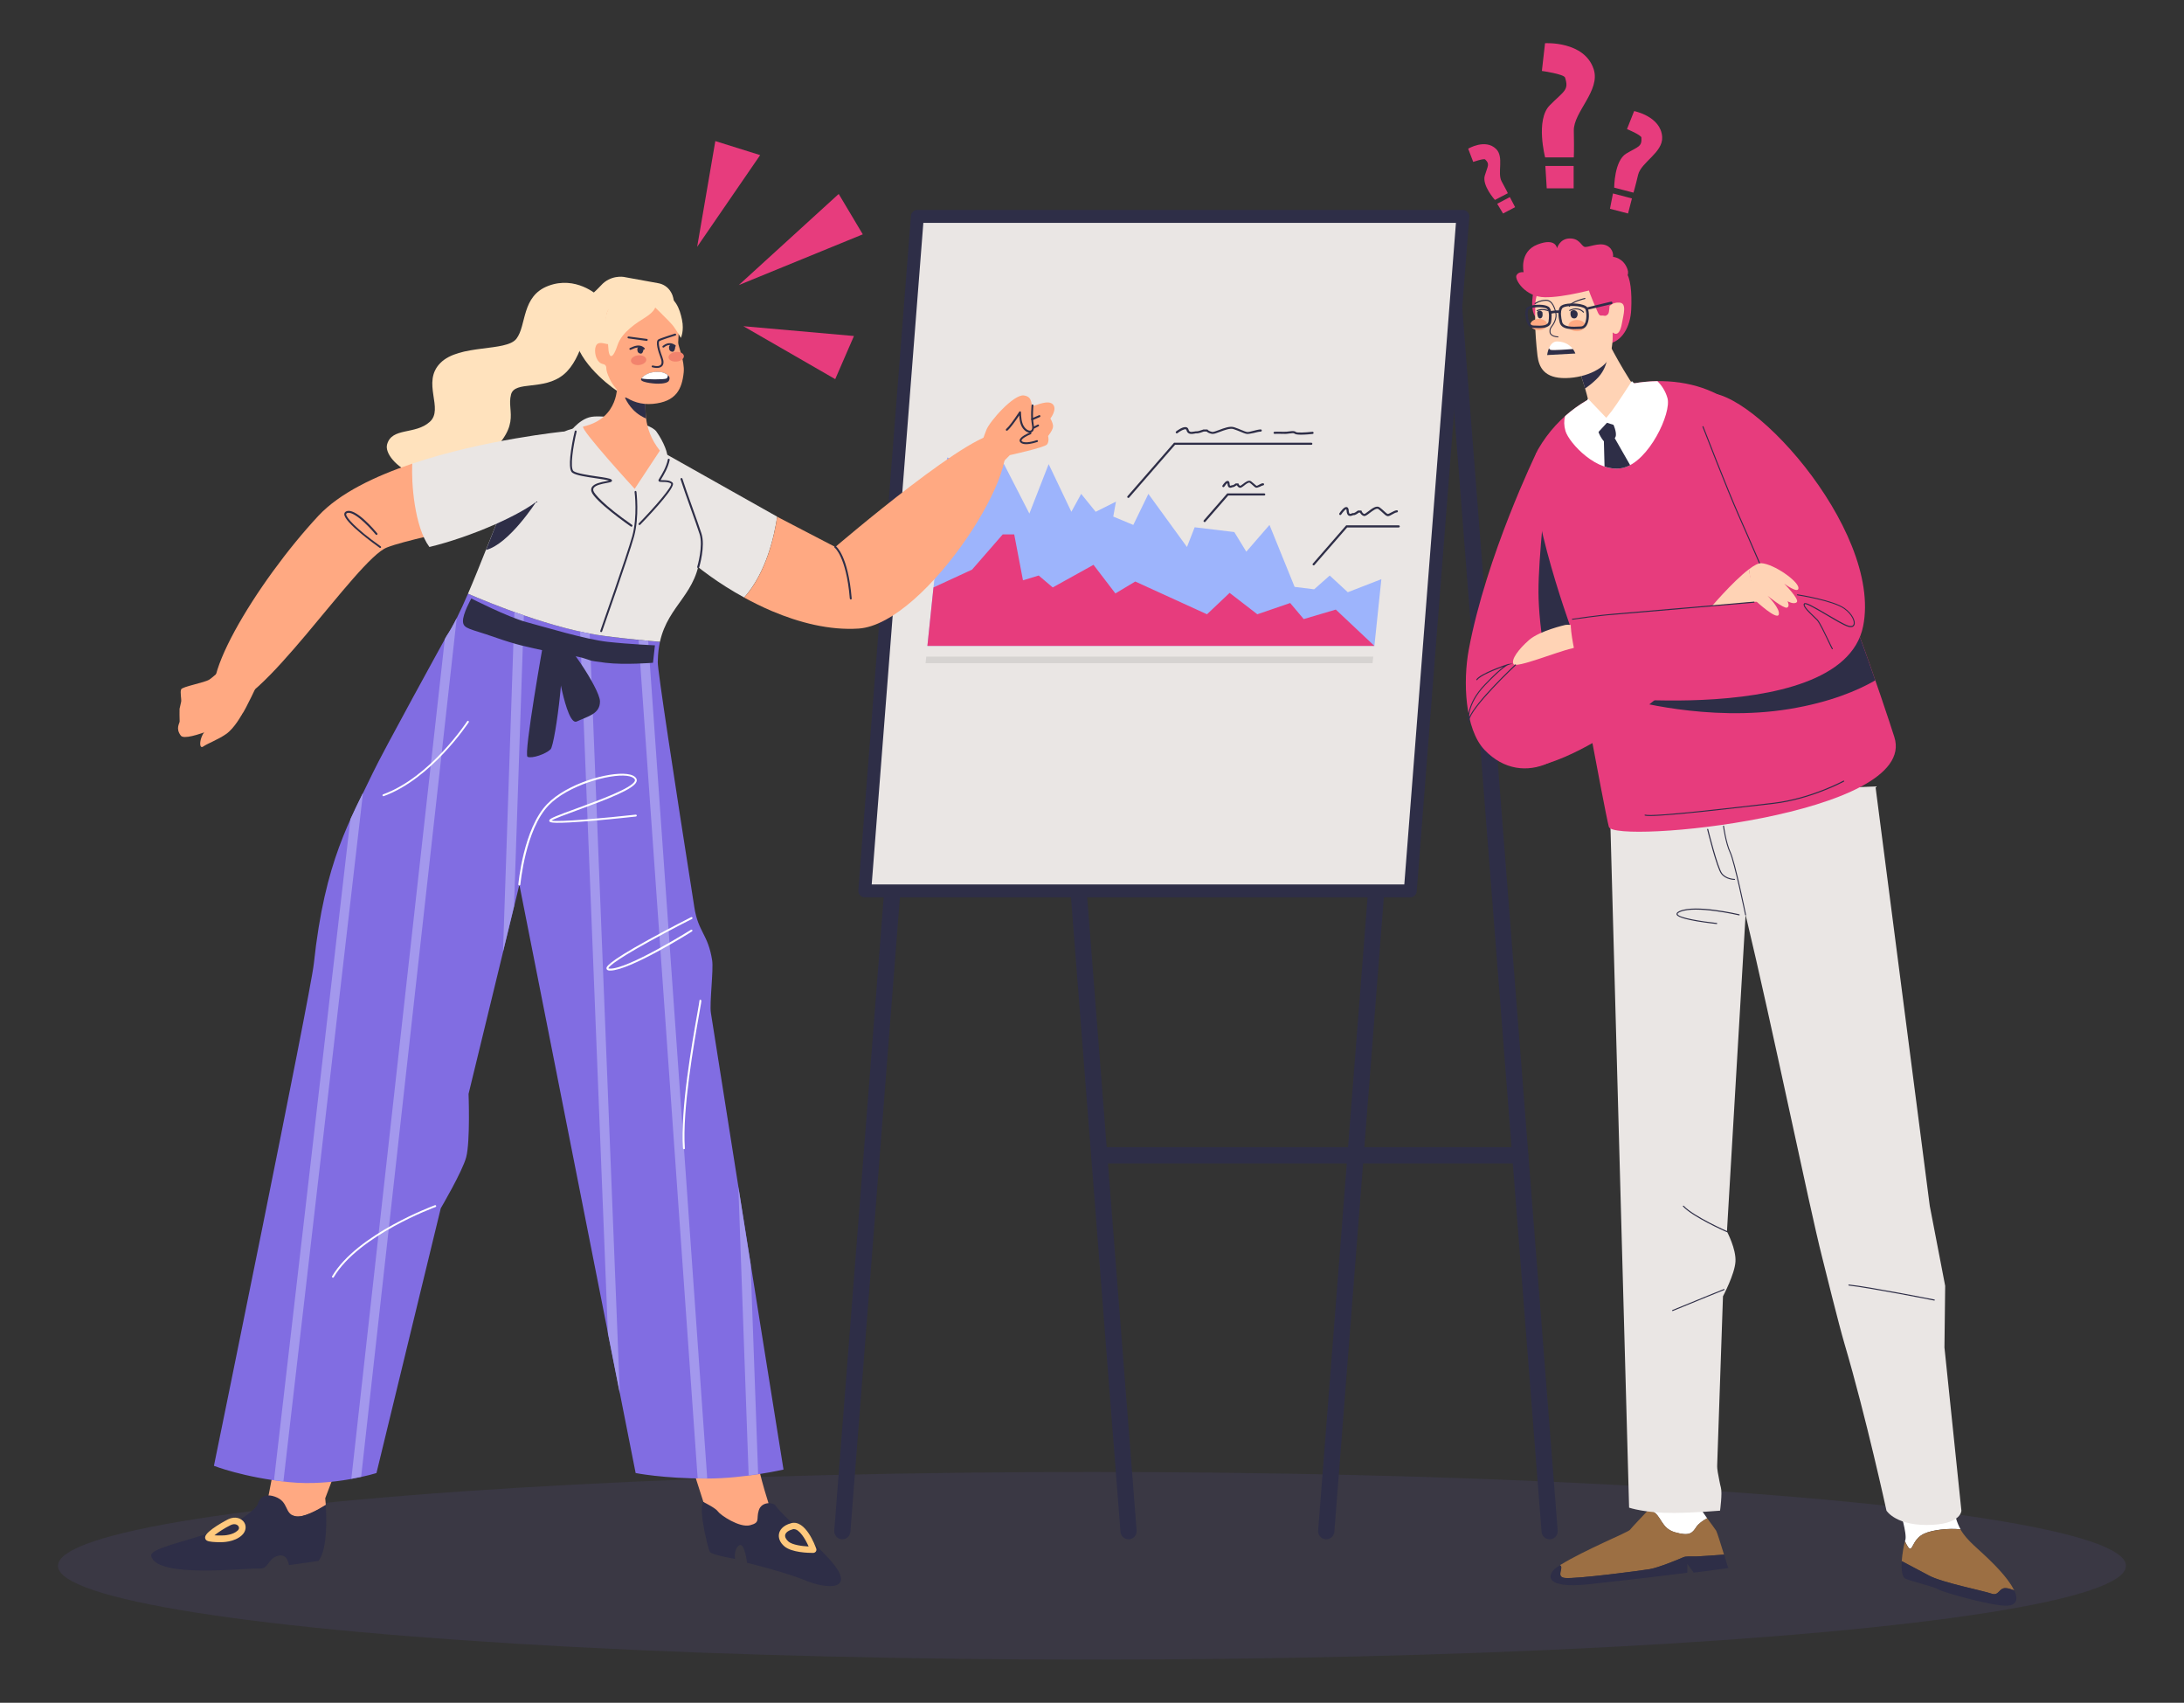 <svg version="1.1" id="_1" xmlns="http://www.w3.org/2000/svg" x="0" y="0" viewBox="0 0 2694.1 2100" style="enable-background:new 0 0 2694.1 2100" xml:space="preserve"><rect x="0" y="0" width="2694.1" height="2100" fill="#333333" stroke="none"/><style>.st1{fill:#2e2e47}.st2{fill:#eae6e4}.st4{fill:#e73c7d}.st6{fill:#fff}.st7{fill:#9c6f43}.st8{fill:#ffd3b5}.st9{fill:#ffa982}.st11{fill:#ffc97d}.st12{fill:#ffe2bd}.st14{fill:#f2836d}.st15{fill:#a398ed}</style><ellipse cx="1347" cy="1931.1" rx="1275.5" ry="115.7" style="opacity:.1;fill:#816de2"/><path class="st1" d="M1875.3 1434.9H1356c-5.5 0-10-4.5-10-10s4.5-10 10-10h519.3c5.5 0 10 4.5 10 10-.1 5.5-4.5 10-10 10z"/><path class="st1" d="M1911.5 1898.4c-5.1 0-9.5-4-9.9-9.2L1777.5 299.7c-.4-5.5 3.7-10.3 9.2-10.7 5.5-.4 10.3 3.7 10.7 9.2l124.1 1589.5c.4 5.5-3.7 10.3-9.2 10.7h-.8zM1392.1 1898.4c-5.1 0-9.5-4-9.9-9.2L1258.1 299.7c-.4-5.5 3.7-10.3 9.2-10.7 5.5-.4 10.3 3.7 10.7 9.2l124.1 1589.5c.4 5.5-3.7 10.3-9.2 10.7h-.8zM1039.1 1898.4h-.8c-5.5-.4-9.6-5.2-9.2-10.7l124.1-1589.5c.4-5.5 5.2-9.6 10.7-9.2 5.5.4 9.6 5.2 9.2 10.7L1049 1889.2c-.4 5.2-4.7 9.2-9.9 9.2zM1636 1898.4h-.8c-5.5-.4-9.6-5.2-9.2-10.7l124.1-1589.5c.4-5.5 5.2-9.6 10.7-9.2 5.5.4 9.6 5.2 9.2 10.7l-124 1589.5c-.5 5.2-4.8 9.2-10 9.2z"/><path class="st2" d="M1739.7 1098.8h-673l64.9-831.9h673z"/><path class="st1" d="M1739.7 1106.7h-673c-2.2 0-4.3-.9-5.8-2.6-1.5-1.6-2.3-3.8-2.1-6l64.9-831.9c.3-4.1 3.8-7.3 7.9-7.3h673c2.2 0 4.3.9 5.8 2.6 1.5 1.6 2.3 3.8 2.1 6l-64.9 831.9c-.3 4.1-3.8 7.3-7.9 7.3zm-664.4-15.9h657l63.7-815.9h-657l-63.7 815.9z"/><path style="fill:#9db4fc" d="M1168.3 564.3 1144 796.6h551.4l8.6-82.3-41.4 16.1-22.3-20.6-19.2 17-24.1-3-31-76.4-28.6 33-14.8-24.2-48.9-5.9-9.5 24.3-47.6-65.5-18.6 38.3-24.7-10.3 3.3-18.4-25 12.5-17.9-22.1-12.1 22.1-28-58.8-23.8 61-31.3-61h-30.6z"/><path class="st4" d="m1151.5 724.5 47.6-22 37.8-43.4h14.2l10.8 56.6 19.4-5.9 17.3 14.7 50.3-27.9 27 35.3 24.5-14.7 88.5 40.4 27.9-26.4 34.2 26.4 40.5-13.9 16.7 19.8 39.6-11.7 47.6 44.8H1144z"/><path style="fill:#d6d3d1" d="M1693.1 817.9h-551.4l.9-8.1H1694z"/><path class="st1" d="M1391.9 614.1c-.3 0-.6-.1-.9-.3-.6-.5-.6-1.3-.1-1.9l57.4-65.9h169.3c.7 0 1.3.6 1.3 1.3 0 .7-.6 1.3-1.3 1.3h-168.1l-56.6 65c-.3.4-.7.5-1 .5zM1539 535.2h-.6c-2.1-.2-4.8-1.3-8.1-2.7-2.5-1-5.3-2.2-8.7-3.3-4.2-1.4-11.2 1.3-16.8 3.4-4.3 1.6-7.6 2.9-9.8 2.5-3.6-.6-5.8-2.1-6.6-2.9h-3.4c-1.6.6-6.9 2.6-9.1 2.2-.3-.1-1.3.1-2 .3-3.1.6-8.9 1.7-10.3-4.2-.2-.8-.6-1-.8-1-2-.7-7.3 2.3-10.3 4.7-.6.4-1.4.3-1.9-.2-.5-.6-.3-1.4.2-1.9 1.4-1.1 8.7-6.6 12.9-5.1.9.3 2 1.1 2.5 3 .7 2.9 2.8 3 7.2 2.2 1.2-.2 2.2-.4 2.9-.3 1 .2 4.9-1 7.9-2.1l.2-.1h5.1l.4.5c.1.1 1.7 1.8 5.5 2.5 1.4.2 5-1.1 8.4-2.4 6.3-2.4 13.5-5.1 18.6-3.4 3.4 1.1 6.3 2.3 8.9 3.4 3.1 1.3 5.6 2.3 7.3 2.5 1.5.1 4.4-.6 7.3-1.4 3.2-.8 6.5-1.7 9.3-1.8.7 0 1.3.6 1.3 1.3 0 .7-.5 1.3-1.3 1.4-2.5.1-5.6.9-8.7 1.7-2.9.5-5.6 1.2-7.5 1.2zM1604.9 536.1c-3.7 0-6.9-.3-8-1.3-1.1-.9-3.2-.6-6-.2-2.2.3-4.7.7-7.5.5-6.4-.3-11 0-11 0-.7 0-1.4-.5-1.4-1.2s.5-1.4 1.2-1.4c.2 0 4.7-.3 11.3 0 2.6.1 5-.2 7.1-.5 3.3-.4 6.1-.8 8 .8 1.4 1.1 11.6.7 20.3-.3.7-.1 1.4.4 1.5 1.2.1.7-.4 1.4-1.2 1.5-2.7.3-9 .9-14.3.9zM1486 643.9c-.3 0-.6-.1-.9-.3-.6-.5-.6-1.3-.1-1.9l28.9-33.2h45.6c.7 0 1.3.6 1.3 1.3 0 .7-.6 1.3-1.3 1.3h-44.4l-28.1 32.3c-.3.3-.6.5-1 .5zM1550.1 601.5h-.5c-1.3-.3-2.5-1.4-4.1-2.9-1.1-1-2.4-2.2-3.8-3.2-1.3-1-4.7 1.6-6.9 3.4-2.5 1.9-4.2 3.2-5.7 2.7-1.7-.6-2.7-1.9-3.2-2.9h-.7c-2.9 2.2-4.2 2.3-4.8 2.2-.1 0-.3.1-.5.2-.9.4-2.5 1-3.9.1-1.1-.7-1.7-2.2-1.8-4.5 0-.4-.1-.6-.1-.8-.9.5-2.5 2.4-3.9 4.4-.4.6-1.2.8-1.8.4-.6-.4-.8-1.2-.4-1.8 1.9-2.9 4.6-6.3 6.9-5.6 1.2.3 1.8 1.4 1.9 3.4.1 2 .6 2.4.6 2.4.2.2 1.1-.2 1.5-.3.7-.3 1.3-.5 1.9-.3.5-.1 1.9-1 3.1-1.9l.4-.3h3.4l.3.9s.6 1.5 1.9 2.1c.6-.2 2.2-1.4 3.3-2.2 3.2-2.5 7.2-5.5 10.1-3.4 1.6 1.2 3 2.4 4.1 3.4 1.1 1 2.3 2.1 2.8 2.2.4 0 1.9-.8 2.8-1.3 1.6-.9 3.3-1.8 4.9-1.9.8 0 1.4.5 1.4 1.2.1.7-.5 1.4-1.2 1.4-1 .1-2.5.9-3.8 1.6-1.8.5-3.1 1.3-4.2 1.3zm-20.4-2.7zm-8.7-.7zm-.3-.1zM1620.5 697.3c-.3 0-.6-.1-.9-.3-.6-.5-.6-1.3-.1-1.9l41.1-47.2h64.8c.7 0 1.3.6 1.3 1.3 0 .7-.6 1.3-1.3 1.3h-63.6l-40.3 46.3c-.3.3-.6.5-1 .5zM1712 636.6c-.2 0-.4 0-.6-.1-1.7-.3-3.3-1.9-5.6-4-1.6-1.5-3.4-3.1-5.5-4.7-2.2-1.6-7 2.1-10.6 4.8-3.4 2.6-5.7 4.4-7.6 3.7-2.5-.9-3.8-2.9-4.4-4.1h-1.5c-3.1 2.4-5.4 3.4-6.7 3.1-.2 0-.6.2-.9.3-1.3.5-3.3 1.3-5.1.2-1.4-.9-2.2-2.9-2.4-6-.1-1.6-.4-1.9-.4-1.9-.9 0-3.9 3.2-6.3 6.7-.4.6-1.2.8-1.8.4-.6-.4-.8-1.2-.4-1.8 1.7-2.6 6.1-8.7 9.2-7.8 2.1.6 2.3 3.4 2.3 4.3.2 2.9.9 3.7 1.1 3.9.6.4 1.7-.1 2.7-.4.9-.4 1.7-.7 2.5-.4.7-.1 2.9-1.4 4.8-2.9l.4-.3h4.2l.3.9s.9 2.6 3.2 3.4c.7.1 3.3-2 5.1-3.3 4.4-3.4 9.9-7.6 13.8-4.9 2.3 1.6 4.1 3.4 5.8 4.9 1.7 1.6 3.4 3.1 4.3 3.3.7.1 2.9-1.1 4.4-1.9 2.3-1.2 4.7-2.5 6.7-2.7.8 0 1.4.5 1.4 1.2.1.7-.5 1.4-1.2 1.4-1.5.1-3.7 1.3-5.6 2.4-2.1 1.3-4.1 2.3-5.6 2.3zm-41.7-3.7z"/><path class="st6" d="M2356.6 1910c3.4-1 4.4-12.7 17.1-18.6 10.2-4.7 30.2-6.9 44.8-5.3-4.4-7.8-7.4-17.2-9.1-30.9-4.9-40-82.5-21-65.9 7.3 0 0 9.3 29.1 6.8 37-.1.4-.2.8-.4 1.3 2.3 5 5 9.7 6.7 9.2zM2066.2 1889.8c17.9 5.1 21.4 1 26.2-6.4 2.7-4.2 8.4-8.1 13.5-10.9-5.7-8-11.8-17.1-13.8-22.4-3.8-10.2-57.4-10.8-56.3 9.6 0 0-.9 1-2.4 2.5 1.2.2 2.4.5 3.6 1 12.9 5.4 11.3 21.4 29.2 26.6z"/><path class="st7" d="M1930.3 1946.1c13.6 1.5 93.8-9 104.9-10.9s37.3-12.8 40.9-14.5c3.6-1.7 9-.9 16.4-1.1 5.8-.2 25.7-1.6 34.2-2.3-3.8-12.4-8.6-27.6-9.7-29.5-.9-1.5-5.8-8-11.1-15.4-5.1 2.7-10.8 6.7-13.5 10.9-4.8 7.4-8.3 11.5-26.2 6.4s-16.3-21.1-29.1-26.6c-1.2-.5-2.5-.8-3.6-1-5.9 6.2-20.9 22.1-22.9 24.7-2.5 3.1-55.1 24.3-86.4 43.6 5.6 2.5-5.8 14.4 6.1 15.7z"/><path class="st1" d="M2126.8 1917.3c-8.5.6-28.4 2.1-34.2 2.3-7.5.2-12.8-.6-16.4 1.1-3.6 1.7-29.9 12.6-40.9 14.5s-91.3 12.4-104.9 10.9c-11.8-1.3-.4-13.2-6.1-15.6-1.2.7-2.4 1.5-3.5 2.2-11.3 7.3-20 27.5 39.6 21.1 59.6-6.4 121-14.1 121-14.1v-10.9l7.9 10.8 42.7-5.7c-.2 0-2.5-7.5-5.2-16.6z"/><path class="st2" d="m2398.6 1661.8.9-75.9-19-98.6-67-517.4-327.9 13.9 24 875.6s20 6.9 55.8 6.5c26.2-.2 56.4-2.8 56.4-2.8s3-21.8 1-28.6c-.9-3-2.7-12.7-3.8-18.7-.6-3.3-.9-6.7-.7-10.1l7.1-207s14.5-27.2 15.4-42.7c1-15.7-10.5-37.1-10.5-37.1l23-390.7c32.8 136.9 78.2 358.6 94.4 422.3 2.7 10.8 20.9 84.3 27.6 106.8 26.7 90.4 51.8 205.8 51.8 205.8s12.3 20.2 57.9 17.4c34.5-2.1 34.5-17.4 34.5-17.4l-20.9-201.3z"/><path class="st7" d="M2456.6 1965.5c9.4 3.4 8.9-7.4 17.9-6.8 3.1.2 6.7 1.4 10.1 2.8-3.7-8-11.6-18.6-24.5-31.8-19.3-19.8-33.1-28.4-41.7-43.5-14.6-1.6-34.5.6-44.8 5.3-12.7 5.9-13.7 17.6-17.1 18.6-1.7.5-4.4-4.2-6.7-9-1.3 4.8-3.2 14.8-3.9 24.4 7.6 4 22.5 11.8 33.8 17.9 15.9 8.4 67.5 18.7 76.9 22.1z"/><path class="st1" d="M2474.5 1958.6c-9-.6-8.5 10.2-17.9 6.8-9.4-3.4-61-13.6-76.8-22.2-11.3-6.1-26.2-13.9-33.8-17.9-.7 10.2.1 19.8 4.7 21.8 9.4 3.9 33.8 9.3 40.6 13.2 6.8 3.9 67.9 21 85 20 10.3-.6 14-6.8 8.4-18.9-3.5-1.4-7.1-2.6-10.2-2.8zM2153.3 1128.9c-.3 0-.6-.2-.6-.5-.1-.7-13.5-65.3-18.9-76.8-5.5-11.6-8.3-32.5-8.3-32.7 0-.3.2-.7.5-.7.3-.1.7.2.7.5 0 .2 2.8 20.9 8.2 32.4 5.5 11.6 18.5 74.4 19 77.1.1.3-.2.7-.5.8l-.1-.1zM2139.6 1085.2c-.4 0-10.7-.1-16.4-7.5-5.6-7.2-16.8-52.8-17.3-54.7-.1-.3.1-.7.5-.8.3-.1.7.1.8.5.1.5 11.7 47.2 17.1 54.3 5.3 6.9 15.3 7 15.4 7 .4 0 .6.3.6.6 0 .4-.3.6-.7.6zM2117.6 1139.6c-.2 0-12.2-1.3-24.2-3.3-24.6-4.2-25.2-7.7-25.3-8.8-.2-1.5 1.1-2.8 4.1-4.1 19.7-8.3 71.1 3.7 73.3 4.2.3.1.6.4.5.8-.1.3-.4.6-.8.5-.5-.1-53.1-12.4-72.5-4.3-2.3 1-3.5 1.9-3.3 2.7.7 4.5 30 9.1 48.3 11 .3 0 .6.3.6.7-.1.4-.4.6-.7.6zM2130.2 1519.6c-.1 0-.2 0-.3-.1-1.7-.7-41.3-18.2-53.8-31.5-.2-.3-.2-.7 0-.9.3-.2.7-.2.9 0 12.3 13.1 53 31 53.4 31.2.3.1.5.5.3.8 0 .4-.2.5-.5.5zM2063.3 1616.9c-.2 0-.5-.1-.6-.4-.1-.3 0-.7.3-.8 30-12.4 63.2-25.8 63.5-25.9.3-.1.7 0 .8.4.1.3 0 .7-.4.8-.3.1-33.5 13.5-63.5 25.9h-.1zM2386.1 1604h-.1c-.8-.2-80.5-15.9-105.3-18.5-.3 0-.6-.3-.6-.7 0-.3.3-.6.7-.6 24.8 2.6 104.6 18.3 105.4 18.5.3.1.6.4.5.7-.1.4-.3.6-.6.6z"/><path class="st4" d="M1895.5 557.8s-62.1 127.6-83.7 243.5c-7.2 38.7-5 97.9 19.5 123.6 48 50.3 117.5 9.7 129-49.1 10.7-54.1-64.8-318-64.8-318z"/><path class="st1" d="M1961 850.8c-4.1-60.1-35.7-183.7-53.4-249.5 0 0-10 86.2-9.8 129.1.2 42.9 11.6 120.1 29.4 124.3 6.1 1.5 19.2-.5 33.8-3.9z"/><path class="st4" d="M1892.8 354.2s-8.7 31.5 4.7 39.9c13.4 8.5 25.2-41.7 12.2-40.3-13 1.4-16.9.4-16.9.4zM1897.3 554.2c-24.6 42.4 40.8 221.2 40.8 221.2s40.7 221.4 46.5 244.3c5.4 21.6 383.2-13.9 352.2-110.7-5.1-16.1-24.3-74.3-44.6-129.2-21.4-57.8-66-135.5-95.4-189-23.8-43.3-36.1-82.5-78.3-104.5-61.9-32.3-170.3-19.9-221.2 67.9z"/><path class="st6" d="M2002.2 577c-31.7 7.5-66.8-30.8-71.1-45.5-1.9-6.4-2-12.5-.5-18.3 33-29.4 74.8-42.6 114-43.1 4.4 4.4 9.6 11.3 12.3 20.8 5.3 18.4-23 78.6-54.7 86.1z"/><path class="st8" d="M1979.7 413.8s17.3 35.4 38 65.8c2.5 3.7-17.5 37.6-34.9 40.7-5.1.9-18.5.4-19.7-7.5-3.9-24.9-12.6-48.6-12.6-48.6l29.2-50.4z"/><path class="st1" d="m1950.5 464.3 6.6-11.5 25.9-17.3s1.5 17.7-13.9 32.4c-4.9 4.7-9.6 8.4-13.9 11.3-2.5-9-4.7-14.9-4.7-14.9z"/><path class="st4" d="M2005.3 335.7c6.1 5.9 7.9 25.1 6.9 46.1s-11 39.6-29.1 42.4c-18.1 2.8-22-70.7-12.5-79.3 9.4-8.7 28.6-15.1 34.7-9.2z"/><path class="st8" d="M1926.7 336.6c-19.1 3.7-32.8 20.7-32.9 40.2l-.1 20.4c0 9.6 1.2 27.4 2.9 41.6 1.8 14.1 8.3 27.9 34.7 27.5 26.4-.4 50.8-13 54.9-28 4.1-15 3.1-28.4 3.1-28.4s8 8.3 11.4-10.9c2-11.2 6.5-25.3-3.1-25.8s-11 4.8-13.2 4.3-13.1-32.4-42.5-41c-3.7-1.2-9.2-1.1-15.2.1z"/><path class="st4" d="M1985.3 351s1.7 32.8-1.7 36.4c-3.4 3.6-4.7 1.4-7.7 1.8s-3.9-1.9-5-4.2c-1.1-2.3-10.7-24.5-11-27.5-.2-3.1 23.6-6.6 25.4-6.5z"/><path class="st1" d="M1989.6 522s5.5 11.8 3.2 16.9c-2.3 5.1-13.3 6.8-15.2 4.4-1.9-2.5-8.4-12.3-6-16.7 2.5-4.4 12.7-12.2 18-4.6z"/><path class="st1" d="m1978.4 540.3 11.7-3 20.8 36.4c-2.8 1.5-5.7 2.6-8.6 3.3-7.6 1.8-15.5.9-23-1.6l-.9-35.1z"/><path class="st6" d="M2013 470s-19.2 29.8-24.7 36.8c-5.5 7-6.9 8.5-6.9 8.5l-22.5-23.6s-2.4 4.1-2.5 7.8c-.1 3.7 1.8 17.7 1.8 17.7l10.9 18.5 13.2-14.3 21 6.7 20.1-47.9L2013 470z"/><path class="st1" d="M2035.3 1006.4c-3.1 0-5.2-.2-6.2-.5-.3-.1-.5-.5-.4-.8.1-.3.5-.5.8-.4 9.1 3 113.9-9.4 158.7-14.7 45.5-5.4 85.4-27 85.8-27.2.3-.2.7-.1.9.3.2.3.1.7-.3.9-.4.2-40.5 21.9-86.3 27.3-40 4.6-127.9 15.1-153 15.1zM2292.2 779.9c-3.3-8.8-7-18.1-11.2-27.6l-273.8 110s98.9 28.8 200.2 12.1c49.8-8.2 84-22.7 105.9-35.3-6.5-18.8-13.7-39.2-21.1-59.2z"/><path class="st4" d="M1969.7 355.7s-39.9 11.4-64.2 10.9-37.2-21.9-34.9-26.9c2.4-5 8.9-4 8.9-4s-5.8-25.2 17-34.1c22.8-8.9 24.2 4.6 24.2 4.6s3.1-11.7 15.2-12.1c12.1-.4 14.4 8.4 18.3 10.2 3.9 1.8 17.7-5.9 27.4-1.6 9.7 4.4 8.2 14.1 8.2 14.1s12.6.7 17.8 15.2c5.4 14.6-19 24.2-37.9 23.7zM1871.3 810.7s165.8-49.5 202.8-57c37-7.4 34.6 44.4 32.9 49.3-1.8 4.9-118.3 121.1-213.2 142.7-38.9 8.8-82-96.2-22.5-135z"/><path class="st8" d="M2108.1 751.8s28.9-34.4 49.4-49.8c1.5 15.8 13.1 40.4 13.1 40.4s-7.4 15.5-13.6 20.7c-6.1 5.2-30.9 28.8-47.5 15.4-16.5-13.4-1.4-26.7-1.4-26.7zM1931.1 770.7s-31.7 7.1-44.9 18.6c-13.1 11.5-22.4 24.1-19.2 29.7 3.2 5.6 54.9-15.7 71.8-19.2 16.9-3.4 16.9-31.7-7.7-29.1z"/><path class="st4" d="M2097.8 486.4c-24.6 10.7 84.9 222.6 90.7 252.8.5 2.8-217.7 18.2-248.8 24.4-9.2 1.8 15.4 94 15.4 94s67.9 9 144.2 5.6c87.4-3.9 185.5-23.9 199-90.9 24.2-120.5-148.9-308.3-200.5-285.9z"/><path class="st1" d="M2184.7 728c-.2 0-.5-.1-.6-.4-.3-.6-27-62.9-40.3-92.8-13.3-29.9-43.4-107.6-43.7-108.4-.1-.3 0-.7.4-.8.3-.1.7 0 .8.4.3.8 30.4 78.5 43.7 108.4 13.3 29.9 40 92.2 40.3 92.8.1.3 0 .7-.3.8h-.3z"/><path class="st8" d="M2157.5 702c6.2-4.7 11.6-7.6 15.2-7.4 15.7 1 45.2 21.9 45.8 30.3.6 8.4-17.6-5.1-17.6-5.1s19 19.3 15.6 22.8c-3.4 3.5-11.5-1.1-11.5-1.1s3.4 6.5-.7 7.9c-4.1 1.4-23.9-14.6-23.9-14.6s16.1 15.9 13.8 23.2c-2.3 7.2-27.8-16.4-27.8-16.4s-7.4-23.8-8.9-39.6z"/><path class="st1" d="M2260.3 800.7c-.2 0-.3-.1-.5-.2-.5-.6-1.9-3.5-4.8-9.6-4.3-9.1-10.9-22.9-13.8-25.9-1-1.1-2.6-2.6-4.3-4.2-8-7.6-13.9-13.7-11.5-16.5 1.8-2.1 10 2.4 28.3 13.2 10.2 6 20.7 12.2 26 14 3.3 1.1 5.7.7 6.6-1.1 1.8-3.5-1.8-12.6-11.6-19.6-13.9-9.8-57-16.6-57.5-16.6-.3-.1-.6-.4-.5-.7.1-.3.4-.6.7-.5 1.8.3 43.9 6.9 58 16.9 9.9 7 14.2 16.7 12 21.2-.7 1.4-2.7 3.5-8.1 1.7-5.5-1.8-16-8-26.2-14.1-10.1-5.9-25.4-15-26.7-13.5-1.9 2.1 6.8 10.3 11.4 14.7 1.8 1.7 3.3 3.2 4.4 4.3 3 3.2 9.3 16.5 14 26.3 2.2 4.5 4.2 8.8 4.6 9.3.2.3.2.7-.1.9h-.4zM1811.8 893l-.7-4.1c-.1-.8-3.1-20.4 20.3-44.8 11.8-12.4 19.1-18.7 23.4-21.9-9.9 3.6-28.8 11-32.5 16.4-.2.3-.6.4-.9.2-.3-.2-.4-.6-.2-.9 4.8-7.2 33.9-17.3 38.5-18.8.5-.2.7-.2.7-.2l5.8-.6-5.5 1.8s-.3.1-.8.3c-2 .9-9 5.1-27.7 24.6-12 12.5-16.8 23.7-18.7 31-1 3.7-1.3 6.8-1.4 9 8.2-19.6 54.8-63.4 56.9-65.4.3-.2.7-.2.9 0 .2.3.2.7 0 .9-.6.5-55.4 52-57.7 68.5l-.4 4zM1921.9 416.1c-4.5-.3-7.6-1.5-9.3-3.6-1.3-1.7-1.2-3.4-1.2-3.8-.2-2.1.6-4.4 2.2-6.4 2.1-2.7 6.8-9.6 4.9-17.2-2.5-9.5-6.1-14.1-11.2-14.1h-.3c-7.9.2-12.9 3.9-13 3.9-.3.2-.7.1-.9-.1-.2-.3-.2-.7.1-.9.2-.2 5.4-3.9 13.7-4.2h.3c5.7 0 9.8 4.9 12.4 15.1 2.1 8.1-2.9 15.5-5.1 18.3-1.4 1.8-2.1 3.7-1.9 5.6v.2c0 .1-.2 1.5.9 2.9 1.4 1.8 4.3 2.8 8.3 3.1.4 0 .6.3.6.7.1.2-.2.5-.5.5zM1935.8 378.3h-.2c-.3-.1-.5-.5-.3-.8 2.6-6.1 18.9-9.8 19.6-10 .4-.1.7.1.8.5.1.3-.1.7-.5.8-.2 0-16.3 3.7-18.7 9.2-.2.1-.4.3-.7.3zM1953.3 385.6c-.2 0-.4-.1-.5-.2-.2-.2-4.2-5.1-11.7-3.6-1 .2-3.7 1.2-4.6 1.6-.3.1-.7 0-.8-.3-.1-.3 0-.7.3-.8.1-.1 3.6-1.5 4.8-1.7 8.3-1.7 12.8 3.8 13 4 .2.3.2.7-.1.9-.1 0-.2.1-.4.1z"/><path class="st1" d="M1938.7 383.3c3.4-2.3 8 .7 7.4 4.8-.3 2.1-1.3 4.4-3.9 4.6-5 .4-5.2-5.6-4.8-7.7 0-.6.5-1.2 1.3-1.7zM1896.1 383.7c-.2 0-.5-.1-.6-.4-.1-.3 0-.7.3-.8 7.4-3.2 13.7-.1 14 0 .3.2.4.5.3.9-.2.3-.5.4-.9.3-.1 0-6-2.9-12.9 0h-.2z"/><path class="st1" d="M1902.6 384.9s1.5 6.6-2.1 7.7c-3.6 1.1-4.3-4.9-4.3-7 0-2.1 3.5-4 6.4-.7z"/><path class="st9" d="M1955.5 401.6c0 3.8-4.7 6.9-10.4 6.9s-10.4-3.2-10.3-7c0-3.8 4.7-6.9 10.4-6.9 5.6 0 10.3 3.1 10.3 7zM1908.6 400.3c0 3.8-4.7 6.9-10.4 6.9s-10.4-3.2-10.3-7c0-3.8 4.7-6.9 10.4-6.9s10.3 3.2 10.3 7z"/><path class="st6" d="M1913.1 431.6c3.4.7 20.8-.6 27.2-1.1-3.1-4.1-8.9-9.1-19.3-9.4-5.3-.1-8.4 4-10.2 8.3.3 1 1 1.9 2.3 2.2z"/><path class="st1" d="M1943.3 436s-.8-2.5-3-5.5c-6.4.5-23.9 1.8-27.2 1.1-1.3-.3-2-1.2-2.3-2.2-1.8 4.2-2.3 8.5-2.3 8.5l34.8-1.9zM1939.7 764.3c-.3 0-.6-.2-.6-.5s.2-.7.5-.7c.4-.1 35.8-5.1 49.7-6.1 13.8-1 172.7-14.9 174.3-15 .4 0 .7.2.7.6 0 .3-.2.7-.6.7-1.6.1-160.5 14-174.3 15-13.8.8-49.3 5.9-49.7 6zM1892.5 404.5l-1.5-.1c-2.3-.1-4.3-1.3-5.8-3.5-3.7-5.3-4.2-15.3-2.9-19.6.9-2.9 5.3-4.3 8.8-4.9 6.5-1.1 17.4-.9 20.4 3.1 3.8 5.1 2.2 15.4 2 16.6-.3 5.2-4.2 7.3-8.9 8.1-4 .7-8.5.5-12.1.3zm-1-25.1c-4 .7-6.1 1.9-6.4 2.8-1 3.3-.6 12.5 2.5 17 1 1.4 2.2 2.1 3.5 2.2l1.5.1c9.2.5 17.4.4 17.7-5.6v-.2c.5-2.8 1.2-10.8-1.4-14.3-1.7-2.2-10.2-3.2-17.3-2h-.1zM1950.6 405.7l-1.7.1c-9.4.5-23.5 1.2-25.1-9-.3-1.3-3.3-12.7.7-18.4 3-4.3 14.5-4.6 21.5-3.8 4.1.5 11.1 1.8 12.6 5.5 1.9 4.7 2.3 15.6-1.5 21.5-1.4 2.2-3.3 3.5-5.6 3.9-.2.2-.5.2-.9.2zm-23.5-25.5c-2.8 3.9-1.1 12.8-.3 15.9v.2c1.1 7.5 13.6 6.9 21.9 6.4l1.7-.1c1.7-.1 3-.9 4.1-2.6 3.1-4.8 2.9-14.7 1.2-18.7-.5-1.2-3.9-2.9-10.1-3.6-4.6-.5-9.4-.4-13 .2-2.7.5-4.8 1.3-5.5 2.3z"/><path class="st1" d="M1924 386.1c.6-.1 1.1-.6 1.2-1.2.2-.8-.4-1.6-1.2-1.8-5.1-1-11.8.8-12.1.9-.8.2-1.3 1.1-1.1 1.9.2.8 1.1 1.3 1.9 1.1.1 0 6.2-1.7 10.6-.8.4-.1.6 0 .7-.1zM1957.3 382.3l30.8-7.3c.7-.2 1.1-1 .9-1.8-.2-.8-.9-1.4-1.6-1.2l-30.7 7.3c-.7.2-1.1 1-.9 1.8.2.8.8 1.3 1.5 1.2z"/><path class="st4" d="M1905.9 53.3s48.5-3 60 32c8.7 26.5-25.1 52.9-24.5 76 .5 23.1 0 32.8 0 32.8H1906s-12-46.2 5.6-64.1c17.7-17.9 24.1-18.6 19-34.3-1.4-4.4-28.6-8.2-28.6-8.2l3.9-34.2zM1906.3 204.7h34.9v27.6H1908zM2015.8 137s33 6.4 34.6 31.9c1.2 19.2-26 31.1-29.7 46.7-3.7 15.6-5.7 22-5.7 22l-23.8-6.2s0-33.1 14.9-42c15-8.9 19.4-8.3 18.7-19.7-.2-3.2-17.8-10.5-17.8-10.5l8.8-22.2zM1989.7 238.6l23.4 6.1-4.8 18.6-22.3-5.8zM1811.1 183.4s21.1-12.7 34.4.3c10.1 9.8 1.2 29.6 6.8 39.9 5.7 10.2 7.7 14.7 7.7 14.7l-15.9 8.3s-16.2-17.9-12.5-30.1c3.7-12.2 6.4-14 .5-19.8-1.7-1.6-14.8 3-14.8 3l-6.2-16.3zM1846.9 251.3l15.6-8.2 6.5 12.4-14.9 7.8z"/><path class="st2" d="M700.6 536.1s12.6-19.2 28.9-22c16.3-2.8 71.4 5.8 80.2 18.1 8.8 12.2 15.3 28.8 13.1 32.4-2.2 3.6-122.2-28.5-122.2-28.5z"/><path d="M318 1855s0 .1 0 0c0 .1 0 0 0 0z" style="fill:#cc8b70"/><path class="st9" d="M364.3 1870c-14.1-3.1-35.6-12.7-35.8-11.7.7-2.5 21.9-112.3 31.6-167.7 36.4 2.2 65.9-7.9 97.9-6.8-8 37.1-56.8 164-56.8 164s.3 3.2.7 8.3c-9.6 6-27.6 16.1-37.6 13.9z"/><path class="st1" d="M186.5 1918.9c-1.9-8.8 39-17 75.4-29.4 38.5-13.1 54.6-30.2 56.1-34.4v-.1c.2-1 3.8-15.2 21-9.2 17.9 6.2 11.2 21.1 25.3 24.2 10 2.2 28-7.9 37.5-13.9 1.1 16.7 2.3 54-8.8 69l-36.6 5.2s-1.5-15.5-14.3-11.3c-12.8 4.1-10 16.5-23.2 15.5-13.2-1.1-126.4 12.8-132.4-15.6z"/><path class="st11" d="M255.3 1900.1c-1.6-.8-2.4-2.5-2.3-4.3.8-8 28.3-22 28.5-22.1 8.7-4.2 16.5-1.2 19.8 4 3.1 5 1.9 11.4-3.1 15.9-9.3 8.5-24.1 8.4-25.8 8.4h-2.5c-4.5-.1-11.6-.3-14.6-1.9zm18.3-6.4c3.5.1 13.8-.7 19.5-6 2.3-2.1 1.9-4.1 1.1-5.3-1.4-2.3-5.1-3.7-9.6-1.5-7.5 3.6-15.6 9-20.1 12.6 2.6.2 5.8.3 8.9.2h.2z"/><path class="st9" d="M924.6 1735.6c.1 6.1 3.4 39 3.9 41.8 10.6 53 21.3 80.9 22.3 85.8 0 0-1.7 17.9-14.9 21.4-13.2 3.4-59.1-9-62-13.2-2.9-4.2-2.8-17-6.2-19 0 0-17.8-56.4-35-106.7 43.4-2.1 75.3-8.2 91.9-10.1z"/><path class="st1" d="M885.8 1864.3c2.9 4.2 26.3 20.2 39.4 16.8 13.2-3.4 7.3-7.4 10.8-18.4 3.4-11 17.6-10.1 20.4-6.1 12.1 17.3 69.4 62 79.1 83.4 9.7 21.4-19.5 18.5-42.9 8.8s-71.1-21.4-71.1-21.4-3.1-26.3-9.9-21.4c-6.8 4.9-4.9 16.6-4.9 16.6s-29.2-4.9-31.2-8.8c-1.9-3.9-14.6-52.6-7.8-61.4 3.5 1.9 15.2 7.7 18.1 11.9z"/><path class="st11" d="M967.8 1907.3c-5.5-4.6-8-10.4-6.8-16 .8-3.5 3.8-9.8 15.1-12.8 17.6-4.5 29.5 27.8 30.8 31.5.4 1.2.2 2.5-.5 3.5s-1.9 1.6-3.1 1.7h-1.1c-5.2 0-25.4-.5-34.4-7.9zm10.3-21.3c-5.3 1.4-8.8 3.9-9.5 6.9-.6 2.6 1 5.7 4.1 8.4 5 4.1 16.8 5.6 24.8 6-4.1-9.3-11.4-21.4-18.1-21.4-.4-.1-.9 0-1.3.1z"/><path class="st2" d="M813.9 555.7s-8.5 92.6 30.1 128.9c16.4 15.5 42.7 35.2 74 52.3 27.7-31.1 37.5-77.6 40.7-99.7l-144.8-81.5z"/><path class="st9" d="M1233.5 536.6c-22.9-16.5-203.1 138-203.1 138l-35.6-18.5-36.1-18.8c-3.2 22.1-13 68.6-40.7 99.7 10.7 5.8 21.9 11.4 33.6 16.4 34.3 14.6 71.9 24.2 107.7 21.8 83.6-5.7 213-210.7 174.2-238.6z"/><path class="st12" d="M769.2 341.5s-16.1-2.7-27.9 10.6c-11.8 13.3-34.5 25.7-33 57.9s38 62.1 53.4 72.5c15.5 10.5 68.7-51.4 70.8-57.8 2-6.4 2-52.3-4-62.9-.4-.8-.8-1.5-1.2-2.1-3.3-5.5-8.9-9.3-15.2-10.4l-42.9-7.8z"/><path d="M811.4 816.7c0-1 0-1.9.1-2.8.2-8.3 1.1-15.6 2.6-22.3-17-1.3-39.3-3.5-67.3-7.1-64.3-8.2-145.3-41.8-169.5-52.3-9.3 21.6-18.3 40.2-26.4 52.2-.4.6-79.9 145-91.3 169.4-27.5 58.2-58.8 106.6-72.5 234.9-4 37.4-123.2 619.1-123.2 619.1s36.2 14.3 92.3 20.1c55.1 5.7 108.2-11.2 108.2-11.2l79.3-326.5s26.9-45.7 31.4-63.1c5.1-19.4 2.9-78 2.9-78l62.7-257.9 143.4 725.5s33.3 6.8 88 6.8c46.8 0 94.4-11.1 94.4-11.1s-47.3-294.6-89.6-563.4c-1.8-11.5 3.4-53.1 1.6-64.5-5.1-32.7-17.2-34.7-22-65.6-25.6-162.9-45.3-292.5-45.1-302.2z" style="fill:#816de2"/><path class="st2" d="M814.1 791.5c10.3-46.6 47.1-58.6 49.9-111.1 1.3-25.2-13.5-74.1-28.3-98.5-5.1-8.4-12.2-17.7-21.8-26.2 0 0-80.1-30.3-81.9-30.3-5.8-.1-11.5.3-17.2 1.4-18.7 3.3-36.5 12.5-52.1 24.6-21.8 11.3-55.5 111.4-85.4 180.8 24.2 10.5 105.2 44.1 169.5 52.3 28 3.5 50.3 5.7 67.3 7z"/><path class="st9" d="M782.9 602.9s-66.9-73-63.6-76.8c45.5-10.2 41.9-52.4 41.9-52.4s28.8.1 34.7 20.1c1.9 6.6-4.8 33 18.1 62l-31.1 47.1z"/><path class="st1" d="M790 512.5c2.6 1.6 4.9 2.8 7 3.7-1.3-10.1-.4-17.9-1-21.5-11.4-1.8-25.1-4.5-25.1-4.5s5.4 14 19.1 22.3z"/><path class="st9" d="M836.6 422.4c-.3 3.8 8.2 22.8 6.8 36.8-2.1 20.5-9.2 36.3-38.1 38.9-28.9 2.6-46.8-17.4-53.1-30.6-6.3-13.2-3.1-13.7-5.2-16.7s-5.6-.3-9.8-6.7c-4.2-6.4-4.4-18.3.7-20.5 5-2.3 13.4 2.9 13.7-.1.3-3-9.2-32.7-.1-42.7 9-10 37-16.1 60.1-11.6 23.1 4.5 23.4 11.8 25.1 19.9 1 5.3.5 26.4-.1 33.3z"/><path class="st1" d="M810.2 453.8c-1.7 0-3.5-.3-5.5-.8-.6-.2-1-.8-.8-1.4.2-.6.8-1 1.4-.8 4.6 1.2 8.2.9 9.8-.9 1.4-1.6 1.4-4.6-.2-8.6-2.8-7.4-7-20.2-2.7-22.7 2.7-1.6 18.5-6.5 20.3-7.1.6-.2 1.3.2 1.5.8.2.6-.2 1.3-.8 1.5-4.8 1.5-17.7 5.6-19.8 6.9-1.2.7-1.3 6.8 3.7 19.8 1.9 5 1.8 8.7-.3 11-1.4 1.5-3.6 2.3-6.6 2.3zM777.6 431.5c-.4 0-.9-.3-1.1-.7-.3-.6 0-1.3.6-1.6 5-2.3 11.9-5.6 17.8-.1.5.4.5 1.2.1 1.7s-1.2.5-1.7.1c-4.4-4-9.3-2.2-15.3.5-.1 0-.3.1-.4.1zM797.8 420.4h-.2l-22.5-3.1c-.6-.1-1.1-.7-1-1.3.1-.6.7-1.1 1.3-1l22.6 3c.6.1 1.1.7 1 1.3-.1.6-.6 1.1-1.2 1.1z"/><path class="st1" d="M818.3 428.7c-.3 0-.7-.2-.9-.4-.4-.5-.3-1.3.2-1.7 7.4-5.9 12.8-2.6 15.4-1 .6.3.7 1.1.4 1.6-.3.6-1.1.7-1.6.4-3.4-2.1-7.1-3.7-12.7.8-.3.2-.5.3-.8.3z"/><path class="st1" d="M825.4 429.8s-.1 3.4 3.8 4c2.5.4 3.5-3.1 3.7-5.2.1-1.3-.6-2.6-1.8-3.2-2.6-1.1-6.6-.4-5.7 4.4zM786.3 432.1s-.1 3.4 3.8 4c2.5.4 3.5-3.1 3.7-5.2.1-1.3-.6-2.6-1.8-3.2-2.6-1.1-6.6-.3-5.7 4.4z"/><ellipse transform="matrix(.995 -.1 .1 .995 -40.35 80.614)" class="st14" cx="787.6" cy="444.6" rx="9.5" ry="6"/><path class="st14" d="M824.7 440.9c.3 3.3 4.8 5.5 10 5s9.2-3.6 8.9-6.9c-.3-3.3-4.8-5.5-10-5-5.2.6-9.2 3.7-8.9 6.9z"/><path class="st12" d="M795.7 391.7c-9 5.6-28.7 17.7-33.9 33.9-5.3 16.2-10.8 19.6-11.6.9-.8-18.6-12.9-40.8 13.7-59.3 13.9-9.7 32.6-9.8 35.6-5.1 2.9 4.8 21.8 13.5-3.8 29.6z"/><path class="st12" d="M799.2 370.5s27.9 26.6 31.8 32.2c3.9 5.5 8.9 14 8.9 14s4.2-8.6 1.4-22.3c-2.8-13.7-8.4-29-23.5-30-15.2-1-21.5-2-18.6 6.1z"/><path class="st1" d="M661.6 618.6s-20.4 3-40.5 6.2c-7.1 16.9-14.4 35.2-21.6 53.5 28.6-7.3 62.1-59.7 62.1-59.7zM1049.5 739.3c-.6 0-1.1-.5-1.2-1.1-2.2-26.9-7.2-42.5-11-50.9-4.1-9.1-7.6-11.8-7.7-11.8-.5-.4-.6-1.1-.2-1.7.4-.5 1.1-.6 1.6-.3.6.5 15.2 11.7 19.6 64.4.2.8-.3 1.4-1.1 1.4.1 0 .1 0 0 0z"/><path class="st12" d="M736.6 363.9s-26.4-24.1-60.1-11.4c-33.6 12.6-26.7 48.8-39.5 65.3s-70.4 6.1-93.9 30 5 56.4-13 72.5c-18 16.2-46.7 6.4-52.6 27.8-5.9 21.5 55.9 69.3 112.9 23.4 57-45.9 33.9-62.1 40-85 4.6-17.4 40.3-4.3 64.9-24.6 24.6-20.3 27.1-65.9 39.1-71.4 12.1-5.4 6-20.4 2.2-26.6z"/><path class="st9" d="m1219.6 587.7 26.1-26.4s42.6-9.3 45.8-13.1c3.2-3.8 1.4-10.5 1.4-10.5s6.6-7.9 6.1-12.6-3.3-8.9-3.3-8.9 8.8-11.3 3.2-17.4c-5.6-6.1-19.7.9-24.1 1.6-4.4.8.6-11-11.8-12.7-12.5-1.7-42 31.7-46.2 42.4-4.2 10.7-5.4 15.2-5.4 15.2s-33.3 33.1-25.3 40.3c8.1 7.2 33.5 2.1 33.5 2.1z"/><path class="st1" d="M1270.5 533.7c-2.7 0-6-1.9-8.5-5.1-3.7-4.7-4.5-11.9-4.7-16.3-4.4 6.5-10.7 15.5-14.6 18.7-.5.4-1.2.3-1.7-.2-.4-.5-.3-1.2.2-1.7 3-2.5 8.8-10.1 15.8-20.8.2-.3.3-.4.3-.5.3-.4.8-.6 1.3-.5.9.3.9.9.9 2.2.1 3 .2 12.2 4.3 17.4 2.8 3.6 6.1 4.8 7.8 4 1.6-.7 2.1-3.1 1.4-6.6-2-10.3-.5-24-.5-24.5.1-.6.6-1.1 1.3-1 .6.1 1.1.7 1 1.3 0 .1-1.5 13.9.4 23.8 1.3 6.6-1.5 8.7-2.7 9.2-.6.5-1.3.6-2 .6z"/><path class="st1" d="M1273.2 518.3c-.5 0-.9-.3-1.1-.7-.3-.6 0-1.3.6-1.6l9-3.9c.6-.3 1.3 0 1.6.6.3.6 0 1.3-.6 1.6l-9 3.9c-.1.1-.3.1-.5.1zM1275.3 528.6c-.4 0-.8-.2-1.1-.6-.3-.6-.1-1.3.5-1.6l5.3-2.7c.6-.3 1.3-.1 1.6.5.3.6.1 1.3-.5 1.6l-5.3 2.7c-.2.1-.3.1-.5.1zM1265.8 547.8c-2.7 0-5.1-.5-6.7-1.9-1.3-1.1-1.4-2.3-1.3-3.1.7-4.4 10.9-8.7 12.9-9.5.6-.2 1.3 0 1.5.7.2.6 0 1.3-.7 1.5-4.5 1.8-11.1 5.4-11.4 7.7 0 .2-.1.5.5 1 3.6 3 14.4.1 18.2-1.3.6-.2 1.3.1 1.5.7.2.6-.1 1.3-.7 1.5-1 .3-7.9 2.7-13.8 2.7z"/><path class="st15" d="M925.9 1559c-4.8-30.3-9.9-62.3-15.1-95.2l12.7 355.8c4.1-.5 8-1.1 11.7-1.7l-9.3-258.9zM799.6 790.3c-3.8-.3-7.7-.7-11.9-1.1l72.9 1034c3.7.1 7.4.1 11.3.1h.5l-72.8-1033zM445.5 1821.3l117.9-1059c-4.3 8.6-8.5 16.1-12.5 22 0 .1-.8 1.5-2.2 3.9L433.4 1823.8c4.4-.8 8.5-1.7 12.1-2.5zM715.6 778.9l34.3 865.4 14.7 74.4-37.2-937.3c-3.9-.8-7.8-1.6-11.8-2.5zM349.6 1827l98.2-849.3c-5.2 10.6-10.5 21.3-15.6 32.7L338 1825.5c3.7.5 7.6 1 11.6 1.5zM620.5 1173.6l13.6-56.1 12.1-358.6c-4-1.4-7.8-2.7-11.6-4.1l-14.1 418.8z"/><path class="st9" d="M298.2 881.4s-8.9 16.7-19.3 23.9c-10.4 7.2-22.1 11.2-28.4 15.5-6.3 4.3-4.7-17.6 9.3-25 13.9-7.4 42.4-28.4 38.4-14.4z"/><path class="st9" d="M319 840.7s-16.5 35.7-20.8 40.7-68.2 34.8-75.1 25.9c-6.9-8.9-1.4-15.3-1.5-17.6-.1-2.3-.3-14.4-.1-15.6.1-1.2 1.5-5.6 2-8.8.5-3.1-1.6-11.8 0-15.2 1.6-3.4 28.8-8.1 34.8-12 6.1-3.9 31.2-27.8 36.5-29.9 5.2-2 24.8 22 24.2 32.5z"/><path class="st9" d="M508.6 571.8c-46.1 15.5-89.7 36.4-115.7 64.2-75.8 81.2-160.1 219.8-118 232.9 42.1 13 164.9-179.2 202.4-193.7 10.7-4.2 28.3-8.6 48.5-13.5-.7-33.1-18.6-67.2-17.2-89.9z"/><path class="st2" d="M695.6 532.2s-98.2 9.8-187 39.6c-1.4 22.8 2.6 78 21.1 102.8 50.4-12.1 114-39.8 136-59.2 43.4-38.3 29.9-83.2 29.9-83.2z"/><path class="st1" d="M581.4 738.1s-10.8 19.1-10.3 28.4c.5 9.3 9 8.8 38.3 19.1 29.3 10.3 41 12.2 65.5 17.6 24.5 5.4 32.4 4.9 44.3 8.3 11.9 3.4 4.1 2.9 27.6 5.9 23.5 2.9 58.7 0 58.7 0l2.4-21.5s-30.8-1.3-58.2-4.3c-27.4-3-77.3-18.2-100.8-24.5-23.5-6.5-67.5-29-67.5-29z"/><path class="st1" d="M670.9 789.2s-25.4 141.7-20.1 144.2c5.4 2.4 22.5-3.4 28.4-9.3s22-130.9 10.3-132.5c-11.7-1.6-18.6-2.4-18.6-2.4z"/><path class="st1" d="M685.1 808.2s12.7 88 26.4 81.6c13.7-6.4 28.8-9.3 28.6-24.9-.2-15.7-45.7-82.8-50.6-75.7s-4.4 19-4.4 19zM861.2 700.6c-.1 0-.2 0-.3-.1-.6-.2-1-.8-.8-1.5.1-.3 7.6-25.5 2.9-40.3-2.3-7.2-6.6-19.2-11.1-31.8-4.9-13.7-10-28-12.4-35.8-.2-.6.2-1.3.8-1.5.6-.2 1.3.2 1.5.8 2.4 7.8 7.5 22 12.4 35.7 4.5 12.7 8.8 24.6 11.1 31.9 5 15.5-2.5 40.6-2.8 41.7-.3.6-.8.9-1.3.9zM778.9 649.6c-.2 0-.5-.1-.7-.2-1.9-1.3-45.4-31.7-48.7-43.4-.5-1.9-.3-3.6.6-5.2 2.8-4.5 11.2-6.1 17.4-7.3 1.3-.2 2.7-.5 3.8-.8-2.9-.9-9.5-1.9-15.9-2.8-11.6-1.7-24.7-3.6-29.2-6.8-1.3-.9-5.3-3.7-1.7-28.1 1.7-11.8 4.4-23.1 4.5-23.2.2-.6.8-1 1.4-.9.6.2 1 .8.9 1.4-4.1 17-8.7 45.4-3.7 48.8 4.1 2.8 17.4 4.8 28.2 6.4 9.9 1.4 16 2.4 18.1 3.7 1 .7 1.1 1.4 1 1.8-.3 1.5-2.2 1.8-6.8 2.7-5.4 1-13.6 2.6-15.8 6.2-.6 1-.7 2-.4 3.3 1.1 3.8 12.5 17.5 47.8 42.1.5.4.7 1.1.3 1.6-.4.5-.8.7-1.1.7zM788.8 647.5c-.3 0-.6-.1-.8-.3-.5-.5-.5-1.2 0-1.7 20.4-20.9 41.4-45.5 39.9-48.9-2.5-2.2-7.1-2.2-10.4-2.2-2.7 0-4.3 0-5-1.1-.2-.3-.4-1 0-1.8.2-.4.7-1.1 1.2-2 2.7-4.4 8.4-13.7 10.1-22.8.1-.6.7-1.1 1.4-.9.6.1 1.1.7.9 1.4-1.8 9.5-7.6 19-10.4 23.6-.3.5-.6.9-.8 1.3.7.1 1.7.1 2.5.1 3.7 0 8.8 0 12 2.8.3.3.8.9.8 1.8.4 8.2-36.4 46.2-40.6 50.5-.2.1-.5.2-.8.2z"/><path class="st1" d="M741.6 779.6c-.1 0-.3 0-.4-.1-.6-.2-.9-.9-.7-1.5.3-.9 32.6-92.4 39.4-116.7 6.7-24.2 3-54.2 2.9-54.5-.1-.6.4-1.2 1-1.3.7-.1 1.2.4 1.3 1 0 .3 3.8 30.7-3 55.4-6.8 24.5-39.1 116-39.4 116.9-.2.5-.7.8-1.1.8z"/><path class="st6" d="M640.6 1092.1h-.1c-.6-.1-1.1-.6-1.1-1.3.1-.7 6.2-68.9 35.5-99.1 24.6-25.5 75.9-39.9 98.4-37.1 6 .7 9.9 2.6 11.6 5.5.7 1.2.8 2.5.3 3.9-3.3 9.2-35.1 21.4-73.1 35.3-14.1 5.1-28.6 10.5-31.8 12.7 7.9 2.3 67-3.2 103.9-7.3.7-.1 1.2.4 1.3 1 .1.6-.4 1.2-1 1.3-.3 0-25.7 2.9-51.4 5.1-52.4 4.5-54.3 2.2-55.2 1.1-.4-.5-.5-1-.3-1.6.8-2.4 9.4-5.7 33.8-14.6 27.3-10 68.4-25 71.7-33.9.3-.7.2-1.3-.1-1.9-1.3-2.2-4.7-3.8-9.8-4.4-21.5-2.6-72.7 11.8-96.4 36.4-28.7 29.7-34.8 97-34.9 97.7-.2.8-.7 1.2-1.3 1.2zM752.9 1197h-.9c-2.2-.1-3.5-.9-3.8-2.2-.4-1.9-1.4-6.5 51.7-35.8 25.9-14.3 52.3-27.7 52.6-27.8.6-.3 1.3-.1 1.6.5.3.6.1 1.3-.5 1.6-.3.1-26.5 13.4-52.2 27.6-48.8 26.9-50.9 32.5-50.9 33.4 0 0 .3.3 1.6.3 21.9 1.2 99.5-47.4 100.3-47.9.6-.3 1.3-.2 1.6.4.3.6.2 1.3-.4 1.6-3 2.1-77.1 48.3-100.7 48.3zm-2.3-2.7zM843.7 1417.3c-.6 0-1.1-.5-1.2-1.1-3.4-47.6 11.4-130.8 17.7-166.3 1.5-8.3 2.6-14.8 2.6-15.6-.1-.6.3-1.2.9-1.3.6-.1 1.3.3 1.4 1 .2.8-.3 3.6-2.6 16.4-6.3 35.4-21 118.4-17.7 165.7.2.6-.3 1.2-1.1 1.2.1 0 .1 0 0 0zM410.7 1575.8c-.2 0-.4-.1-.6-.2-.6-.3-.7-1.1-.4-1.6 31.2-52.6 125.9-87.2 126.8-87.6.6-.2 1.3.1 1.5.7.2.6-.1 1.3-.7 1.5-.9.3-94.9 34.7-125.6 86.6-.2.4-.6.6-1 .6zM473 982c-.5 0-.9-.3-1.1-.8-.2-.6.1-1.3.7-1.5 58.3-21.1 103.3-89.5 103.7-90.2.4-.5 1.1-.7 1.6-.3.5.4.7 1.1.3 1.6-.5.7-45.9 69.7-104.9 91.1-.1 0-.2.1-.3.1z"/><path class="st1" d="M792 466.1s4.8-7.4 19.1-7.4c7 0 11 2.2 13.4 4.6 2.5 2.5 1 5.2.9 5.7-.9 3.2-7.6 4.2-13.5 4.2-6.1.1-26.5-2.1-19.9-7.1z"/><path class="st6" d="M821.7 467c1.9-.8 2.2-2.9 2.1-4.4-2.4-2.1-6.4-4-12.7-4-14.3 0-19.1 7.4-19.1 7.4-.3.2-.5.5-.7.7 5.6 1.6 27.7 1.4 30.4.3z"/><path class="st1" d="M469 675.8c-.2 0-.5-.1-.7-.2-4.5-3.2-44.1-31.5-43.6-41.6.1-1.4.8-2.4 2-3.1 11-6.2 35.9 23.5 38.7 26.9.4.5.3 1.2-.2 1.7-.5.4-1.2.3-1.7-.2-.1-.1-6.7-8.2-14.6-15.4-9.9-9.1-17.4-13-21.1-10.9-.5.3-.7.6-.8 1.2-.2 3.7 11 17.2 42.6 39.6.5.4.7 1.1.3 1.6-.1.2-.5.4-.9.4z"/><path class="st4" d="m917 402.3 113.3 65.3 23.1-53.2zM911.3 351.6l153-62.6-29.7-49.8zM860 304.4l77.7-113.1-55.3-17.3z"/></svg>